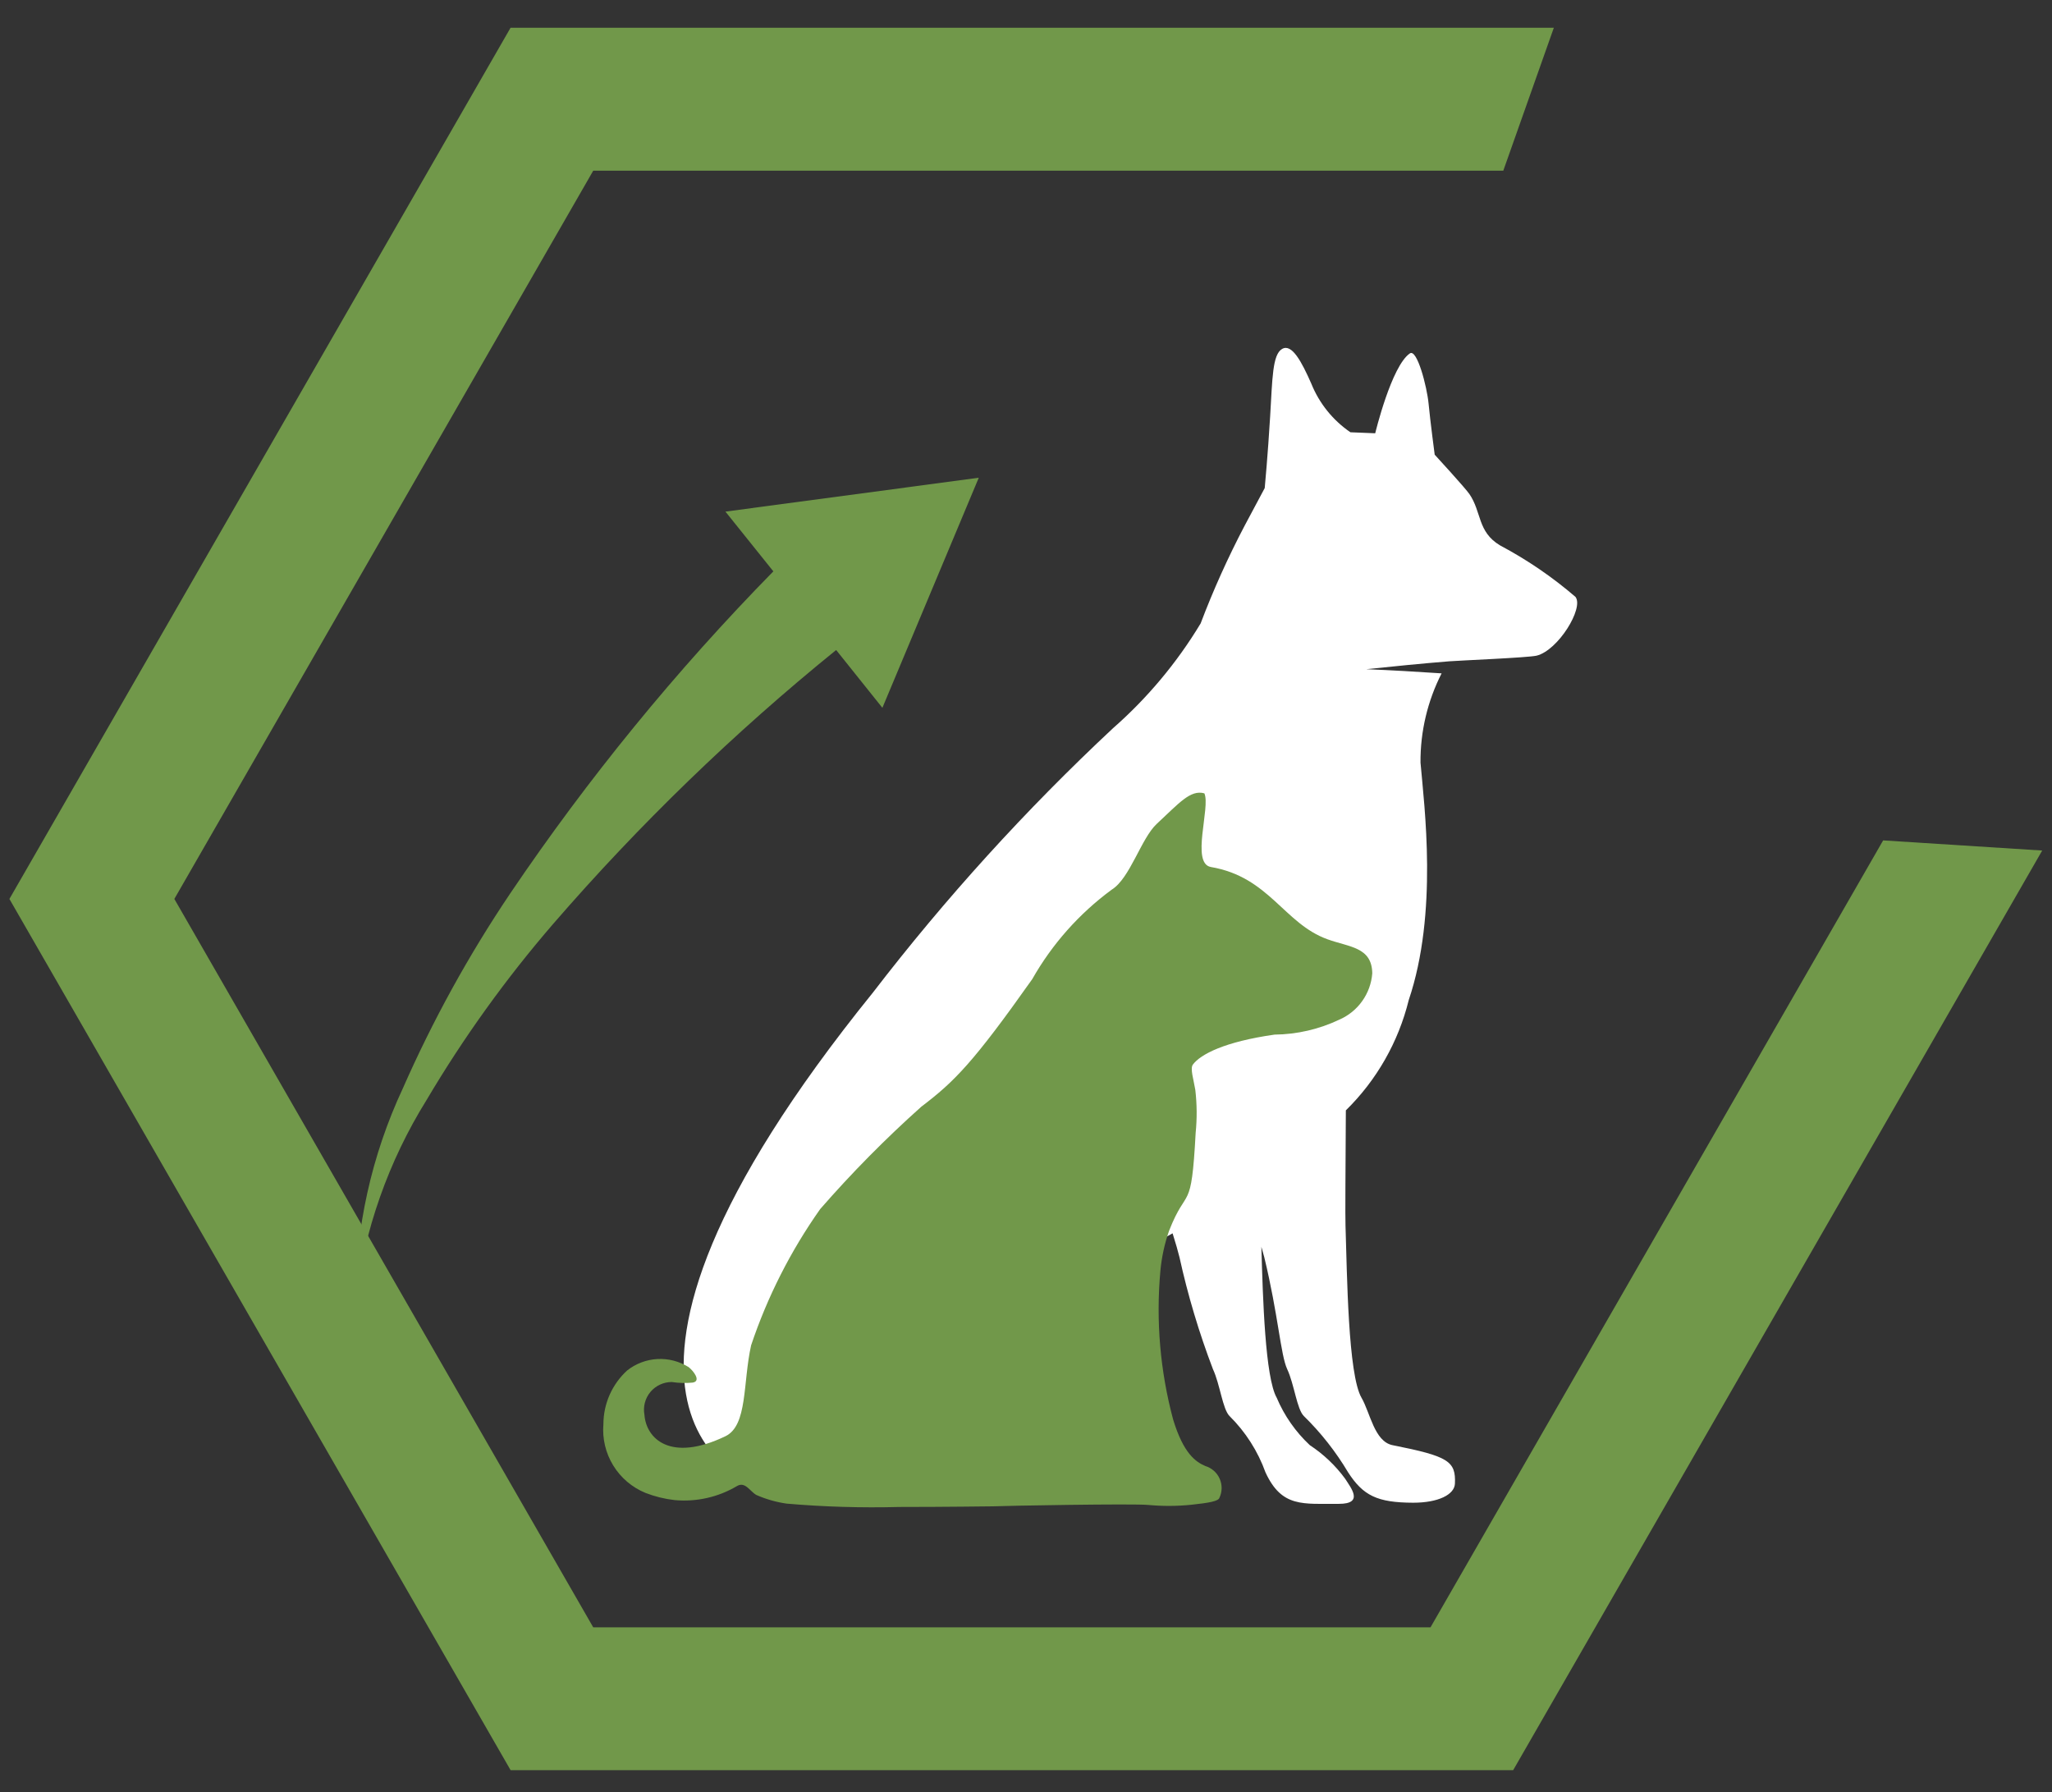 <svg width="71" height="62" viewBox="0 0 71 62" fill="none" xmlns="http://www.w3.org/2000/svg">
<rect x="0" y="0" width="71" height="62" fill="#333333" stroke="none"/>
<path d="M54.521 20.658C53.717 19.965 52.838 19.365 51.901 18.868C51.115 18.397 51.27 17.715 50.841 17.091C50.706 16.891 49.641 15.73 49.641 15.73C49.641 15.73 49.486 14.56 49.43 13.968C49.374 13.376 49.03 12.058 48.783 12.226C48.144 12.658 47.583 14.99 47.583 14.99L46.725 14.955C46.117 14.54 45.646 13.954 45.371 13.271C45.038 12.515 44.7 11.879 44.363 12.071C44.026 12.263 44.026 13.089 43.947 14.414C43.868 15.739 43.76 16.885 43.76 16.885L43.066 18.185C42.49 19.281 41.981 20.411 41.542 21.569C40.723 22.928 39.699 24.152 38.506 25.198C35.494 28.012 32.718 31.068 30.206 34.336C18.68 48.588 25.677 51.441 26.606 51.414C27.935 51.469 31.54 51.246 34.115 51.164V48.689L39.723 42.05L40.06 42.95C40.227 42.86 40.394 42.77 40.572 42.669C40.679 43.008 40.762 43.297 40.81 43.495C41.1 44.813 41.488 46.109 41.969 47.37C42.215 47.896 42.302 48.754 42.544 48.992C43.098 49.541 43.523 50.207 43.787 50.941C44.354 52.165 45.081 52.021 46.327 52.028C47.201 52.028 46.744 51.479 46.542 51.158C46.207 50.701 45.792 50.308 45.319 49.997C44.828 49.537 44.438 48.98 44.176 48.36C43.776 47.66 43.696 44.941 43.644 43.136C43.684 43.272 43.715 43.397 43.744 43.494C44.229 45.494 44.308 46.874 44.538 47.369C44.784 47.895 44.871 48.753 45.114 48.991C45.707 49.571 46.222 50.227 46.646 50.94C47.166 51.74 47.646 51.985 48.896 51.989C49.769 51.989 50.324 51.708 50.341 51.33C50.376 50.55 50.115 50.382 48.178 49.997C47.554 49.868 47.408 48.874 47.11 48.36C46.642 47.56 46.61 44.095 46.555 42.407C46.543 42.138 46.555 40.38 46.567 38.415C47.632 37.371 48.385 36.05 48.742 34.602C49.762 31.581 49.282 27.902 49.15 26.384C49.142 25.311 49.393 24.252 49.88 23.296C49.011 23.238 48.142 23.187 47.273 23.152C48.225 23.052 49.182 22.957 50.142 22.879C50.467 22.852 52.869 22.754 53.166 22.684C53.913 22.501 54.802 21.043 54.516 20.657" fill="white"/>
<path d="M27.215 52.02C26.854 51.968 26.502 51.867 26.168 51.72C25.946 51.593 25.785 51.248 25.503 51.411C24.852 51.798 24.096 51.968 23.342 51.898C22.997 51.859 22.659 51.776 22.335 51.65C21.871 51.46 21.479 51.127 21.217 50.699C20.955 50.271 20.836 49.771 20.878 49.271C20.879 48.922 20.952 48.577 21.093 48.257C21.235 47.938 21.44 47.651 21.698 47.415C21.997 47.178 22.363 47.039 22.744 47.018C23.126 46.997 23.504 47.095 23.828 47.298C23.991 47.426 24.273 47.782 23.967 47.833C23.726 47.857 23.483 47.85 23.243 47.813C23.102 47.813 22.962 47.844 22.834 47.904C22.707 47.963 22.593 48.051 22.503 48.159C22.413 48.268 22.348 48.395 22.312 48.532C22.277 48.668 22.272 48.811 22.298 48.95C22.36 49.775 23.198 50.601 25.098 49.69C25.874 49.318 25.698 47.844 25.989 46.542C26.552 44.864 27.357 43.277 28.378 41.831C29.47 40.578 30.639 39.395 31.878 38.288C33.033 37.411 33.678 36.757 35.716 33.875C36.404 32.662 37.34 31.608 38.463 30.781C39.1 30.39 39.482 29.006 40.024 28.503C40.793 27.791 41.187 27.311 41.672 27.447C41.891 27.927 41.194 29.875 41.899 29.996C43.918 30.34 44.424 31.953 45.932 32.496C46.688 32.771 47.469 32.76 47.481 33.676C47.454 34.021 47.334 34.352 47.133 34.634C46.933 34.916 46.659 35.138 46.342 35.276C45.641 35.609 44.877 35.786 44.101 35.794C42.373 36.039 41.541 36.474 41.274 36.831C41.174 36.966 41.297 37.338 41.358 37.705C41.416 38.2 41.42 38.699 41.37 39.195C41.219 42.034 41.076 40.981 40.45 42.583C40.294 43.03 40.193 43.495 40.15 43.967C39.992 45.694 40.142 47.436 40.591 49.111C40.95 50.291 41.372 50.577 41.706 50.72C41.815 50.753 41.916 50.81 42.001 50.885C42.087 50.961 42.155 51.054 42.201 51.159C42.247 51.263 42.27 51.376 42.269 51.49C42.267 51.605 42.241 51.717 42.192 51.82C42.156 51.937 41.829 51.995 41.216 52.06C40.725 52.11 40.23 52.112 39.739 52.067C39.246 52.014 34.715 52.095 34.353 52.114C34.265 52.114 32.74 52.136 31.113 52.136C29.812 52.17 28.511 52.132 27.215 52.02ZM13.937 37.657C14.974 35.3 16.219 33.04 17.658 30.904C20.348 26.924 23.394 23.196 26.758 19.767L25.1 17.7L33.866 16.528L30.531 24.488L28.931 22.488C25.397 25.351 22.122 28.52 19.145 31.958C17.508 33.853 16.042 35.891 14.766 38.046C13.439 40.176 12.596 42.571 12.297 45.062C12.294 42.503 12.854 39.975 13.937 37.657Z" fill="#71984A"/>
<path d="M66.271 31.15L50.653 58.3H19.369L3.725 31.1L19.369 3.906H50.6L50.935 2.959H18.823L2.633 31.101L18.823 59.241H51.2L67.323 31.217L66.271 31.15Z" fill="#71984A" stroke="#71984A" stroke-width="4"/>
</svg>
